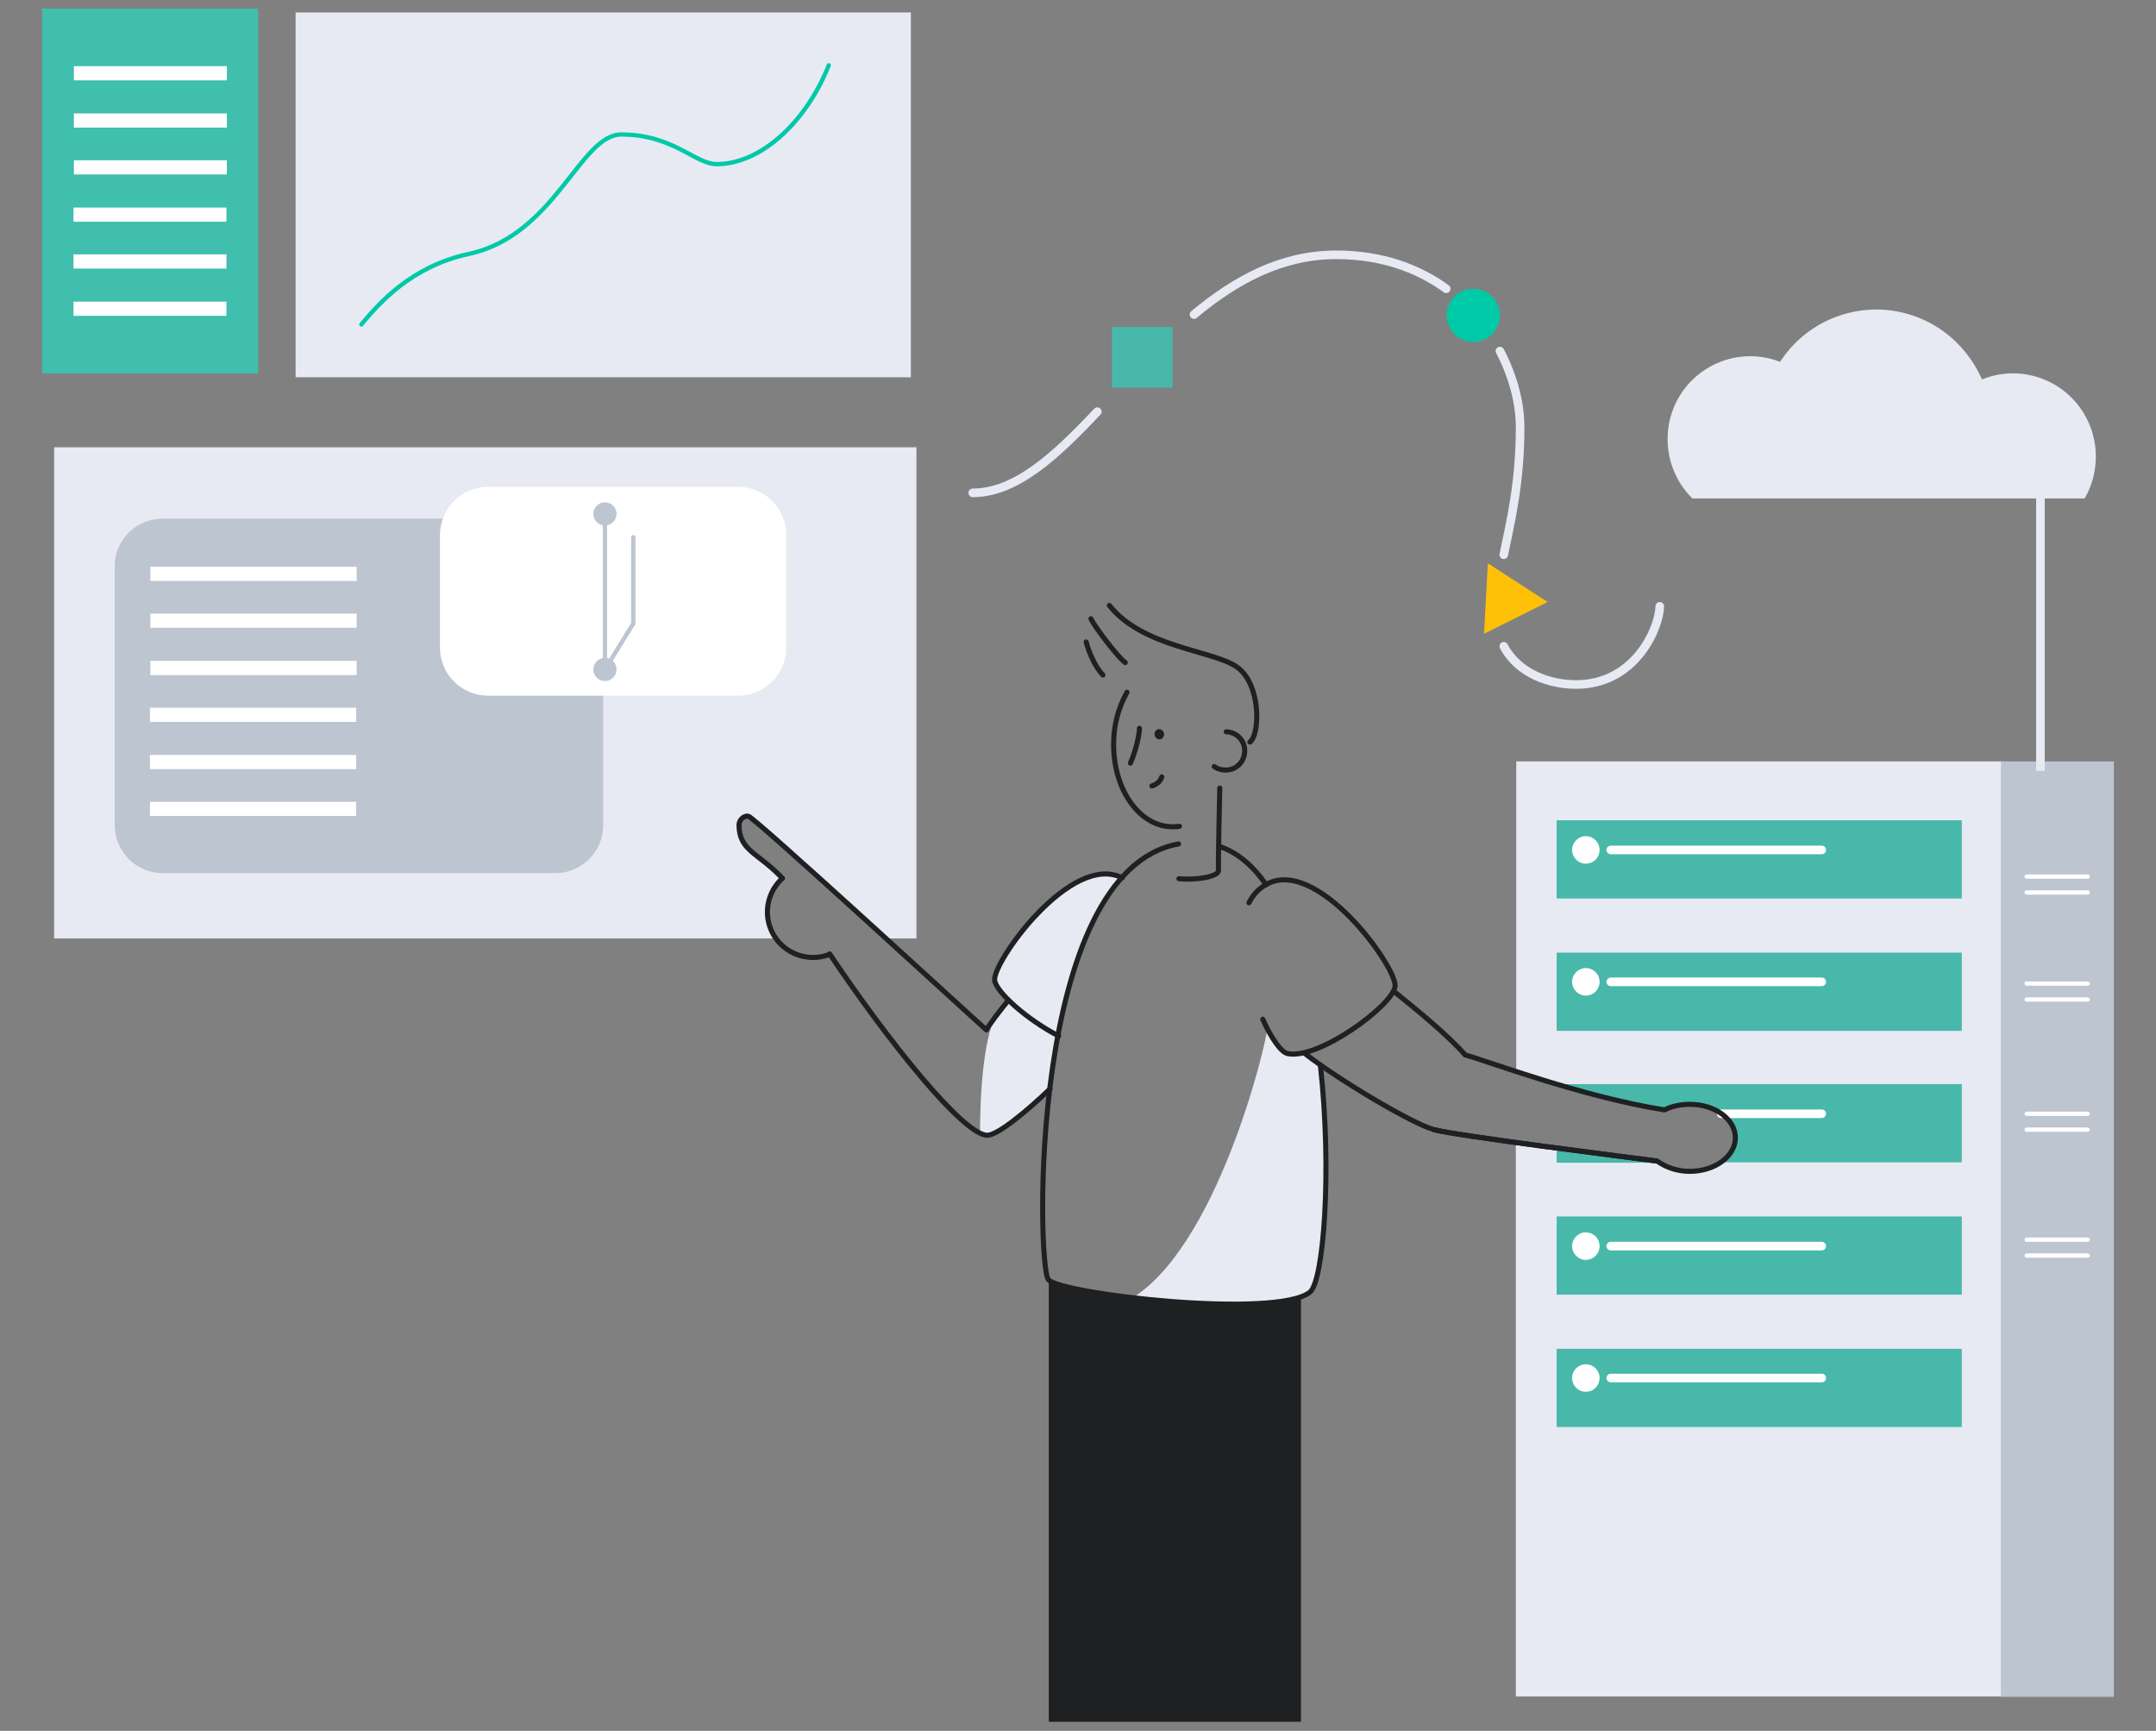 <?xml version="1.0" encoding="utf-8"?>
<!-- Generator: Adobe Illustrator 23.0.6, SVG Export Plug-In . SVG Version: 6.00 Build 0)  -->
<svg version="1.1" id="Layer_1" xmlns="http://www.w3.org/2000/svg" xmlns:xlink="http://www.w3.org/1999/xlink" x="0px" y="0px"
	 viewBox="0 0 501.8 402.8" style="enable-background:new 0 0 501.8 402.8;" xml:space="preserve">
<rect x="0" y="0" width="501.8" height="402.8" fill="#808080" stroke="none"/>
<style type="text/css">
	.st0{fill:#E7EAF3;}
	.st1{fill:#48B8AB;}
	.st2{fill:#BDC5D1;}
	.st3{fill:#FFFFFF;}
	.st4{fill:none;stroke:#FFFFFF;stroke-width:2;stroke-linecap:round;stroke-linejoin:round;}
	.st5{fill:none;stroke:#FFFFFF;stroke-linecap:round;stroke-linejoin:round;}
	.st6{fill:none;stroke:#1E2022;stroke-width:1.18;stroke-linecap:round;stroke-linejoin:round;}
	.st7{fill:#40BEAE;}
	.st8{fill:none;stroke:#00C9A7;stroke-linecap:round;stroke-linejoin:round;}
	.st9{fill:none;stroke:#BDC5D1;stroke-linecap:round;stroke-linejoin:round;}
	.st10{fill:none;stroke:#E7EAF3;stroke-width:2;stroke-miterlimit:10;}
	.st11{fill:none;stroke:#E7EAF3;stroke-width:2;stroke-linecap:round;stroke-linejoin:round;}
	.st12{fill:#00C9A7;}
	.st13{fill:#FFC107;}
	.st14{fill:#1E2022;}
</style>
<g id="Shadows">
	<path class="st0" d="M228.1,263.8c0-2.8,0-18.9,3.3-26.8c1.9-2.5,3.3-4.1,3.3-4.1l-3.3-4l0.5-3.5l6.7-9.1l9.1-9.3l6.7-3.4l5.8,0.4
		l1.2,0.5l-5.4,6.9l-3.9,9.2l-2.4,7.1l-1.9,5.4l-1.4,8.1l-1.2,5.2l-1.1,7.6l-5.8,4.6l-7.3,5.8L228.1,263.8z"/>
	<path class="st0" d="M294.9,239.6c0,2.5-11.6,51.8-32.6,63.2c29.8,3.4,36.7,0.7,36.7,0.7l6.2-3l2.6-8.3l0.9-15.2l-0.1-12.4
		l-0.9-16.6l-3.7-2.7l-4-0.1l-1.2-0.3l-2.3-2.4L294.9,239.6z"/>
</g>
<polygon class="st0" points="12.6,104.1 12.6,218.4 181,218.4 178.6,215.3 179.5,208.3 181.9,203.6 177.8,200.1 173.7,196.7 
	171.7,192.4 173.7,189.6 193.8,207.4 205.8,218.4 213.3,218.4 213.3,104.1 "/>
<path class="st0" d="M352.9,177.2v72.2c9.3,3,22.3,7,34.3,8.9c1.8-0.9,3.9-1.3,5.9-1.3c5.8,0,10.6,3.5,10.6,7.8s-4.7,7.8-10.6,7.8
	c-2.7,0.1-5.4-0.8-7.6-2.4c-4.1-0.5-19.6-2.5-32.7-4.3v128.9H466V177.2H352.9z"/>
<path class="st1" d="M385.6,270.2c-3.1-0.4-13-1.6-23.3-3v3.4h23.8C385.9,270.5,385.8,270.4,385.6,270.2z"/>
<path class="st1" d="M362.7,252.4c7.6,2.3,16.3,4.5,24.5,5.8c1.8-0.9,3.9-1.3,5.9-1.3c5.8,0,10.6,3.5,10.6,7.8
	c0,2.3-1.4,4.4-3.5,5.8h56.4v-18.2h-93.9V252.4z"/>
<rect x="465.7" y="177.2" class="st2" width="26.3" height="217.7"/>
<rect x="362.3" y="190.9" class="st1" width="94.3" height="18.2"/>
<circle class="st3" cx="369.1" cy="197.8" r="3.2"/>
<line class="st4" x1="424" y1="197.8" x2="374.9" y2="197.8"/>
<rect x="362.3" y="221.7" class="st1" width="94.3" height="18.2"/>
<circle class="st3" cx="369.1" cy="228.5" r="3.2"/>
<line class="st4" x1="424" y1="228.5" x2="374.9" y2="228.5"/>
<line class="st4" x1="424" y1="259.2" x2="400.6" y2="259.2"/>
<rect x="362.3" y="283.1" class="st1" width="94.3" height="18.2"/>
<circle class="st3" cx="369.1" cy="290" r="3.2"/>
<line class="st4" x1="424" y1="290" x2="374.9" y2="290"/>
<rect x="362.3" y="313.9" class="st1" width="94.3" height="18.2"/>
<circle class="st3" cx="369.1" cy="320.7" r="3.2"/>
<line class="st4" x1="424" y1="320.7" x2="374.9" y2="320.7"/>
<line class="st5" x1="485.9" y1="204" x2="471.7" y2="204"/>
<line class="st5" x1="485.9" y1="207.7" x2="471.7" y2="207.7"/>
<line class="st5" x1="485.9" y1="228.9" x2="471.7" y2="228.9"/>
<line class="st5" x1="485.9" y1="232.6" x2="471.7" y2="232.6"/>
<line class="st5" x1="485.9" y1="259.2" x2="471.7" y2="259.2"/>
<line class="st5" x1="485.9" y1="262.9" x2="471.7" y2="262.9"/>
<line class="st5" x1="485.9" y1="288.5" x2="471.7" y2="288.5"/>
<line class="st5" x1="485.9" y1="292.2" x2="471.7" y2="292.2"/>
<path class="st2" d="M37.9,120.7h91.3c6.2,0,11.2,5,11.2,11.2V192c0,6.2-5,11.2-11.2,11.2H37.9c-6.2,0-11.2-5-11.2-11.2v-60.1
	C26.6,125.7,31.7,120.7,37.9,120.7z"/>
<path class="st6" d="M303.6,245.1c7.6,6,25.2,16.5,30.2,17.8c5.2,1.4,44.9,6.4,51.9,7.3c2.2,1.6,4.9,2.4,7.6,2.4
	c5.8,0,10.6-3.5,10.6-7.8s-4.7-7.8-10.6-7.8c-2,0-4.1,0.4-5.9,1.3c-19.4-3.1-41.3-11.4-46.4-12.8c-3.9-4.5-11.6-10.8-16.6-14.8"/>
<path class="st6" d="M193.1,222c13.4,20,31.1,42.2,36.7,42.2c2.4,0,9.2-5.6,14.6-10.8"/>
<path class="st6" d="M234.7,232.8c-1.9,2.3-4.3,5.4-5.1,6.9c-3.1-2.7-54.3-49.8-55.5-49.8c-1.1,0-2,0.9-2.1,2
	c0,6.2,4.5,6.5,10.1,12.5"/>
<path class="st6" d="M261.2,204.3c-11.9-6-30.1,19.5-29.7,23.8c0.3,2.8,7.7,9.3,14.9,13"/>
<path class="st6" d="M307.3,247.8c2.8,25.1,0.7,50.4-2.4,52.9c-7.8,6.3-58.1,0.5-60.9-2.9c-2.7-3.3-4.7-95.1,30.3-101.4"/>
<path class="st6" d="M283.9,197c4.3,1.5,7.8,4.6,10.8,8.9"/>
<path class="st6" d="M290.7,210.1c0.8-1.7,2.1-3.1,3.7-4.1c11.9-7.2,30.7,19.1,30.3,23.5c-0.4,4.4-17.8,17.2-25,15.7
	c-1.5-0.3-3.8-3.5-5.8-8"/>
<path class="st6" d="M182.1,204.4c-4.3,3.9-4.7,10.5-0.8,14.9c3,3.3,7.7,4.4,11.8,2.8"/>
<rect x="68.8" y="2.9" class="st0" width="143.2" height="84.9"/>
<rect x="9.8" y="2" class="st7" width="50.3" height="84.9"/>
<path class="st8" d="M84.1,75.5c4.2-5,11.6-13.5,25-16.4c20.1-4.3,25.9-27.8,35.5-27.8c12.1,0,17.2,6.9,22.2,6.9
	c10,0,20.6-9.3,26.1-23"/>
<rect x="17.2" y="15.4" class="st3" width="35.6" height="3.3"/>
<rect x="17.2" y="26.4" class="st3" width="35.6" height="3.3"/>
<rect x="17.2" y="37.3" class="st3" width="35.6" height="3.3"/>
<rect x="17.1" y="48.3" class="st3" width="35.6" height="3.3"/>
<rect x="17.1" y="59.2" class="st3" width="35.6" height="3.3"/>
<rect x="17.1" y="70.2" class="st3" width="35.6" height="3.3"/>
<rect x="35" y="131.9" class="st3" width="48" height="3.3"/>
<rect x="35" y="142.8" class="st3" width="48" height="3.3"/>
<rect x="35" y="153.8" class="st3" width="48" height="3.3"/>
<rect x="34.9" y="164.7" class="st3" width="48" height="3.3"/>
<rect x="34.9" y="175.7" class="st3" width="48" height="3.3"/>
<rect x="34.9" y="186.6" class="st3" width="48" height="3.3"/>
<path class="st3" d="M113.6,113.3h58.2c6.2,0,11.2,5,11.2,11.2v26.2c0,6.2-5,11.2-11.2,11.2h-58.2c-6.2,0-11.2-5-11.2-11.2v-26.2
	C102.4,118.4,107.4,113.3,113.6,113.3z"/>
<circle class="st2" cx="140.8" cy="119.6" r="2.7"/>
<circle class="st2" cx="140.8" cy="155.8" r="2.7"/>
<line class="st9" x1="140.8" y1="120.5" x2="140.8" y2="155"/>
<line class="st9" x1="147.4" y1="125" x2="147.4" y2="145.1"/>
<line class="st9" x1="140.8" y1="155.8" x2="147.4" y2="145.1"/>
<path class="st0" d="M393.9,116c-7.6-7.5-7.7-19.7-0.3-27.3c5.4-5.5,13.5-7.3,20.7-4.5c8.1-12.4,24.6-15.9,37-7.8
	c4.4,2.9,7.9,7.1,10,11.9c9.9-4,21.1,0.8,25.1,10.7c2.2,5.5,1.8,11.8-1.2,17L393.9,116z"/>
<line class="st10" x1="474.9" y1="114.4" x2="474.9" y2="179.4"/>
<path class="st11" d="M350,150.4c3.4,6.5,10.9,8.9,16.8,8.9c14.1,0,19.5-13.6,19.5-18.2"/>
<path class="st11" d="M349.1,81.7c3.1,5.9,4.7,12.2,4.7,17.7c0,13-2.2,21.9-3.8,29.7"/>
<path class="st11" d="M277.9,73.2c9.6-8,20.3-13.9,33.1-13.9c10.5,0,19,3.1,25.6,7.9"/>
<path class="st11" d="M226.4,114.7c10,0,19.2-8.5,29-18.9"/>
<rect x="258.8" y="76.1" class="st1" width="14.1" height="14.1"/>
<circle class="st12" cx="342.9" cy="73.4" r="6.2"/>
<polygon class="st13" points="360.2,140.1 346.3,131.1 345.4,147.5 "/>
<path class="st6" d="M283.9,183.4c0,0-0.4,16.8-0.3,19.2c0,1.4-5.1,2.3-9.2,1.9"/>
<path class="st6" d="M274.5,192.3c-0.6,0.1-1.2,0.1-1.8,0.1c-7.6-0.1-13.7-8.9-13.5-19.5c0-4.1,1.1-8.2,3.1-11.8"/>
<path class="st6" d="M285.4,170.3c2.5,0.1,4.4,2.1,4.3,4.6s-2.1,4.4-4.6,4.3c-0.9,0-1.8-0.3-2.5-0.8"/>
<path class="st6" d="M290.9,172.7c2.4-1.7,2.7-13.7-3.2-17.6c-5.8-3.8-21.8-4.5-29.5-14.2"/>
<path class="st6" d="M261.9,154.2c-1.7-1.2-7.1-8.3-8-10.2"/>
<path class="st6" d="M256.7,157.1c-1.9-2-3.3-5.4-3.9-7.7"/>
<ellipse transform="matrix(0.986 -0.167 0.167 0.986 -24.739 47.426)" class="st14" cx="269.8" cy="170.9" rx="1.1" ry="1.2"/>
<path class="st6" d="M265.2,169.5c0,1.3-0.7,4.9-2.1,8.1"/>
<path class="st6" d="M268.1,182.9c1.1-0.3,2-1.1,2.3-2.1"/>
<path class="st14" d="M244.1,297.8v102.9h58.7v-98.9C290.5,306.2,246.7,301,244.1,297.8z"/>
<path class="st6" d="M333.7,262.9c5.2,1.4,44.9,6.4,51.9,7.3"/>
</svg>
